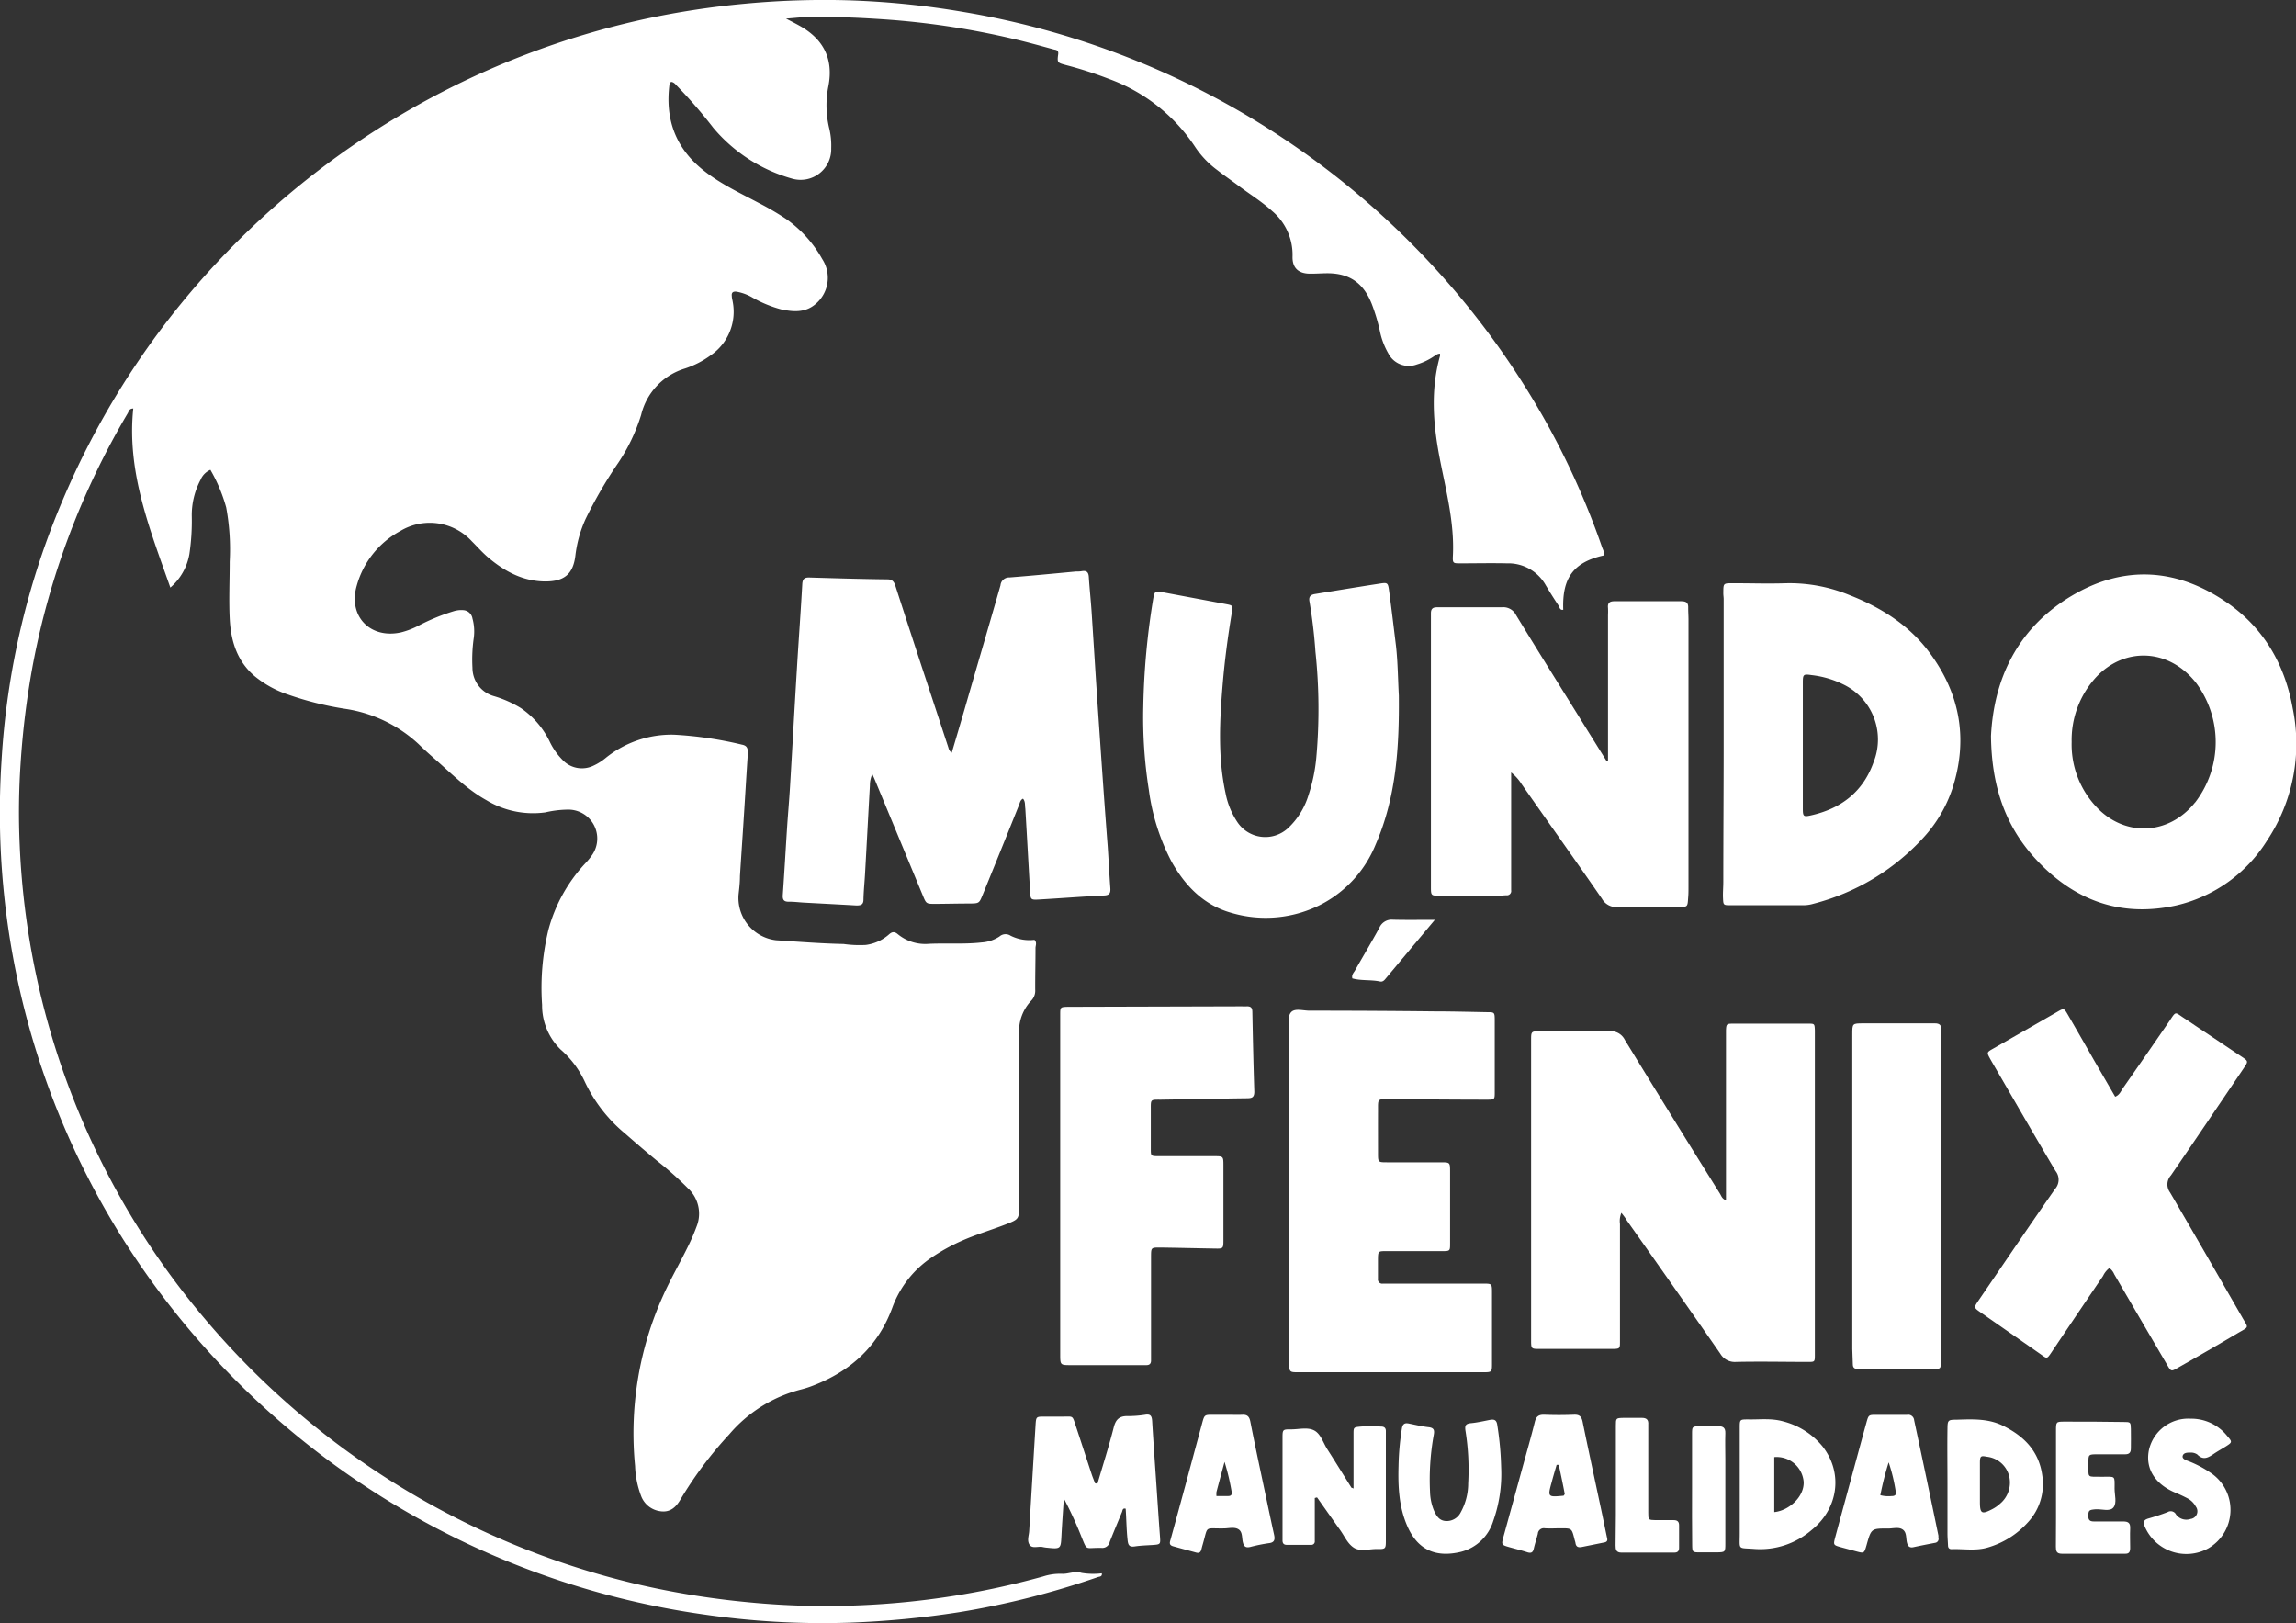 <?xml version="1.0" encoding="UTF-8"?> <svg xmlns="http://www.w3.org/2000/svg" id="Capa_1" data-name="Capa 1" viewBox="0 0 385.72 272.64"><rect x="0" y="0" width="385.72" height="272.64" fill="#333333" stroke="none"/><defs><style>.cls-1{fill:#fff;fill-rule:evenodd;}</style></defs><title>logo-white</title><path class="cls-1" d="M269.42,93.3c-5.08,1.14-7,3.78-6.8,9.12-.58.12-.61-.41-.79-.7-.75-1.13-1.48-2.28-2.17-3.45a7.2,7.2,0,0,0-6.5-3.64c-2.6-.06-5.21,0-7.82,0-1.21,0-1.32,0-1.26-1.24.29-5.73-1.23-11.22-2.28-16.77s-1.46-11.22.11-16.81a1.07,1.07,0,0,0,0-.4c-.47,0-.78.31-1.13.52A10.41,10.41,0,0,1,238,61.23a3.86,3.86,0,0,1-4.78-1.89,12.55,12.55,0,0,1-1.42-3.8A31.65,31.65,0,0,0,230.43,51c-1.4-3.48-3.72-5.09-7.42-5.1-1,0-2,.09-3.06.07-1.86-.05-2.85-1-2.81-2.86a9.6,9.6,0,0,0-3.4-7.64c-1.73-1.58-3.71-2.8-5.57-4.19-1.22-.92-2.49-1.78-3.69-2.72a15.6,15.6,0,0,1-3.64-3.79,29.39,29.39,0,0,0-14.53-11.51,66,66,0,0,0-7.26-2.34c-1.39-.38-1.47-.39-1.28-1.8.11-.77-.43-.73-.76-.82-2.29-.63-4.59-1.27-6.9-1.8a135.34,135.34,0,0,0-19.92-3.13c-4.69-.36-9.38-.58-14.08-.53-1.23,0-2.46.17-4.06.28,1,.52,1.67.86,2.34,1.24,4,2.25,5.65,5.59,4.78,10.1a16.48,16.48,0,0,0,.17,7.23,12.32,12.32,0,0,1,.3,3.2A5.14,5.14,0,0,1,133.05,30a26.72,26.72,0,0,1-13.22-8.53,80.89,80.89,0,0,0-6-6.94c-.32-.31-.56-.73-1.1-.78-.09.13-.24.25-.26.4-.72,5.63.86,10.39,5.29,14.12,2.94,2.47,6.4,4.06,9.74,5.84a46.15,46.15,0,0,1,4.55,2.66,20.44,20.44,0,0,1,6.09,6.76,5.75,5.75,0,0,1-1,7.43c-1.77,1.62-3.86,1.44-5.94,1A20.35,20.35,0,0,1,126.44,50a8,8,0,0,0-2.68-1c-.55-.07-.9.08-.82.72,0,.33.11.67.16,1a8.86,8.86,0,0,1-3.66,8.93,15.44,15.44,0,0,1-4.36,2.25,10.77,10.77,0,0,0-7.37,7.79,30.75,30.75,0,0,1-3.87,8.09,74.53,74.53,0,0,0-5.46,9.39,20.72,20.72,0,0,0-1.7,6c-.34,3.2-1.81,4.48-5,4.5-3.79,0-6.87-1.67-9.64-4-1-.85-1.85-1.83-2.78-2.75a9.58,9.58,0,0,0-12-1.73,15,15,0,0,0-7.33,9.19c-1.49,5.11,2.26,9,7.45,7.84a13.5,13.5,0,0,0,3-1.16,34.48,34.48,0,0,1,5.8-2.38,4.38,4.38,0,0,1,1.68-.19,1.67,1.67,0,0,1,1.51,1.4,8.21,8.21,0,0,1,.23,3.2,25.37,25.37,0,0,0-.23,5.08A4.94,4.94,0,0,0,83,116.94a18.84,18.84,0,0,1,4.5,2,14.42,14.42,0,0,1,4.83,5.59,11.18,11.18,0,0,0,2.12,3.06,4.46,4.46,0,0,0,5.3,1,9.28,9.28,0,0,0,2-1.27,17.58,17.58,0,0,1,11.49-3.91,63.34,63.34,0,0,1,11.4,1.67c.9.17,1,.66,1,1.43-.25,3.67-.46,7.35-.7,11-.2,3.22-.43,6.44-.63,9.66,0,1-.1,1.91-.21,2.87a7.15,7.15,0,0,0,6.27,7.9c3.78.25,7.57.55,11.36.63a19.22,19.22,0,0,0,3.72.16,7.35,7.35,0,0,0,3.82-1.7c.52-.48.93-.65,1.58-.09a7.26,7.26,0,0,0,5.23,1.6c2.94-.13,5.89.1,8.83-.23a6.2,6.2,0,0,0,3-1,1.54,1.54,0,0,1,1.87-.13,7,7,0,0,0,4,.69c.47.48.18.94.18,1.37,0,2.32-.06,4.64-.05,7a2.39,2.39,0,0,1-.65,1.83,7.43,7.43,0,0,0-2.06,5.41c0,9.63,0,19.27,0,28.9,0,2.43,0,2.42-2.35,3.33s-4.93,1.67-7.31,2.73a31.85,31.85,0,0,0-5.05,2.8,17.26,17.26,0,0,0-6.59,8.43c-2.37,6.43-6.94,10.61-13.23,13.05a17,17,0,0,1-2.09.68,23.47,23.47,0,0,0-12.07,7.54,64.87,64.87,0,0,0-8.14,10.85c-.73,1.28-1.69,2.3-3.39,2.07a4,4,0,0,1-3.29-2.61,15.74,15.74,0,0,1-1-5,56.21,56.21,0,0,1,4.73-28.65c1.3-2.9,2.91-5.63,4.29-8.49.49-1,.94-2.06,1.33-3.12a5.79,5.79,0,0,0-1.47-6.39,55.77,55.77,0,0,0-5.21-4.63c-1.79-1.48-3.57-3-5.3-4.52a25.32,25.32,0,0,1-6.82-8.76,16.16,16.16,0,0,0-4.06-5.4,10.33,10.33,0,0,1-3.11-7.49,41.38,41.38,0,0,1,1.07-12.64,26.34,26.34,0,0,1,6.22-11.17,11.6,11.6,0,0,0,1.17-1.45A4.86,4.86,0,0,0,95.63,136a17,17,0,0,0-4,.46,15.15,15.15,0,0,1-9.94-2.06c-3-1.67-5.44-4.06-8-6.34-1.13-1-2.28-2-3.39-3.09a23.11,23.11,0,0,0-12.38-5.91,54,54,0,0,1-9.53-2.39,17.58,17.58,0,0,1-5.62-3.1c-3-2.56-4-6-4.18-9.71-.15-3.16,0-6.34,0-9.52A38.76,38.76,0,0,0,38,85.23a26.86,26.86,0,0,0-2.65-6.31,3.13,3.13,0,0,0-1.65,1.67,12.64,12.64,0,0,0-1.48,6.2,37.53,37.53,0,0,1-.4,6.27,9.56,9.56,0,0,1-3.2,5.64c-3.47-9.86-7.34-19.43-6.23-30.08-.69,0-.75.49-.93.8A130.3,130.3,0,0,0,5.56,111.47a139.76,139.76,0,0,0-2.1,16.82,123.3,123.3,0,0,0-.15,13.59A131.7,131.7,0,0,0,34.22,221.3,135.67,135.67,0,0,0,106.56,266a140.16,140.16,0,0,0,19.23,3.15,132.92,132.92,0,0,0,18.5.51,136.19,136.19,0,0,0,30.94-4.85,9.26,9.26,0,0,1,3.17-.45c1.1.06,2.11-.53,3.31-.15a12,12,0,0,0,3.39.07c.09.58-.38.54-.62.62a139.67,139.67,0,0,1-23.33,5.91,155.23,155.23,0,0,1-18.4,1.76A138,138,0,0,1,118,271.16a138.35,138.35,0,0,1-97.39-63.11A134.47,134.47,0,0,1,.25,127.91,131.21,131.21,0,0,1,10.67,83.69,136.18,136.18,0,0,1,37.33,43.17,138.81,138.81,0,0,1,108.19,3.22,141.79,141.79,0,0,1,125.12.62a143.5,143.5,0,0,1,17-.58A140.81,140.81,0,0,1,161.83,2,138.4,138.4,0,0,1,259.23,70a131.92,131.92,0,0,1,9.87,21.8C269.26,92.3,269.58,92.75,269.42,93.3Z"></path><path class="cls-1" d="M171.86,134.16c-.47.22-.52.7-.68,1.09q-3,7.49-6.07,15c-.61,1.49-.6,1.5-2.19,1.52-1.93,0-3.85.05-5.78.06-1.52,0-1.53,0-2.1-1.38l-8-19.3c-.13-.31-.27-.61-.49-1.12a4.5,4.5,0,0,0-.41,1.9c-.28,5-.54,10-.82,14.93-.08,1.41-.23,2.82-.26,4.24,0,.88-.45,1-1.18,1-2.94-.17-5.89-.32-8.83-.48-.85-.05-1.69-.16-2.54-.15s-1.06-.36-1-1.15c.26-3.73.47-7.46.71-11.19.15-2.31.36-4.63.5-6.94.4-6.68.76-13.35,1.17-20,.28-4.69.63-9.38.89-14.07.05-.93.42-1.14,1.25-1.11,4.36.13,8.72.26,13.08.31,1,0,1.17.65,1.4,1.36q3,9.28,6.07,18.56l2.76,8.39a1.31,1.31,0,0,0,.55.81c.73-2.45,1.44-4.85,2.14-7.25,2-6.95,4.06-13.91,6.05-20.87A1.44,1.44,0,0,1,169.57,97c3.73-.29,7.45-.65,11.17-1,.34,0,.68,0,1-.06.79-.13,1.13.15,1.18,1,.12,1.92.33,3.84.46,5.76.39,5.88.74,11.76,1.15,17.63.5,7.29,1,14.57,1.56,21.86.16,2.32.27,4.64.44,6.95.06.81-.08,1.23-1,1.28-3.67.18-7.34.47-11,.68-1.38.08-1.4,0-1.48-1.37-.27-4.63-.52-9.27-.8-13.91C172.16,135.24,172.28,134.64,171.86,134.16Z"></path><path class="cls-1" d="M272.39,203.73a3.56,3.56,0,0,0-.24,1.86q0,9.34,0,18.7c0,.34,0,.68,0,1,0,1.27,0,1.29-1.37,1.3H258.7c-1.46,0-1.48,0-1.48-1.51V192.63c0-5.95,0-11.9,0-17.85,0-1.55,0-1.56,1.6-1.56,3.86,0,7.71.05,11.56,0a2.63,2.63,0,0,1,2.58,1.44q7.95,13,16,25.87c.22.36.33.83,1,1.1V174.05c0-.34,0-.69,0-1,.05-1.05.12-1.1,1.22-1.1q6.3,0,12.58,0c1.08,0,1.08,0,1.13,1.14v.17q0,27.12,0,54.23c0,1.29,0,1.28-1.18,1.28-4,0-8.05-.09-12.07,0a2.81,2.81,0,0,1-2.63-1.38q-7.82-11.24-15.72-22.4C273.06,204.58,272.78,204.23,272.39,203.73Z"></path><path class="cls-1" d="M270.14,127.87V103.31a11.81,11.81,0,0,0,0-1.19c-.1-.93.35-1.14,1.19-1.13q5.52,0,11.05,0c.83,0,1.27.19,1.23,1.12,0,.67.05,1.35.05,2q0,22.44,0,44.87c0,.63,0,1.25-.06,1.87-.09,1.48-.1,1.49-1.51,1.5-1.76,0-3.52,0-5.27,0s-3.29-.08-4.93,0a2.77,2.77,0,0,1-2.78-1.4c-4.44-6.43-9-12.81-13.46-19.2a7.86,7.86,0,0,0-1.78-2v18.6c0,.39,0,.79,0,1.19a.72.72,0,0,1-.79.85c-.39,0-.79.06-1.18.07-3.35,0-6.69,0-10,0-1.49,0-1.51,0-1.51-1.52q0-10.36,0-20.74v-24c0-.4,0-.8,0-1.19,0-.73.31-1,1-1,1.13,0,2.27,0,3.4,0,2.49,0,5,0,7.48,0a2.4,2.4,0,0,1,2.44,1.34c3.95,6.48,8,12.92,12,19.37l3.19,5.12Z"></path><path class="cls-1" d="M216.58,200.16v-27c0-1.07-.32-2.42.32-3.13s2-.26,3.1-.26q10.63,0,21.25.12c2.83,0,5.66.08,8.49.13,1.33,0,1.36,0,1.37,1.31q0,6,0,12.07c0,1.29,0,1.32-1.32,1.32-5.38,0-10.77-.06-16.15-.08-2.33,0-2.13-.2-2.14,2.07s0,4.65,0,7c0,1.51,0,1.53,1.49,1.53,3,0,6,0,9,0,1.6,0,1.62,0,1.62,1.54q0,6,0,12.06c0,1.29,0,1.32-1.33,1.32-3.12,0-6.24,0-9.35,0-1.41,0-1.42,0-1.44,1.4,0,1.08,0,2.15,0,3.23a.72.72,0,0,0,.83.83h16.82c1.49,0,1.51,0,1.51,1.49,0,4,0,7.94,0,11.9,0,1.47,0,1.5-1.54,1.5H218.2c-1.61,0-1.62,0-1.62-1.77Z"></path><path class="cls-1" d="M354.37,213a3.57,3.57,0,0,0-1.06,1.32Q349,220.67,344.75,227c-.92,1.36-.8,1.28-2,.43l-10.05-7c-1.11-.77-1.11-.8-.33-1.95,4.28-6.26,8.53-12.55,12.88-18.77a2.34,2.34,0,0,0,.08-3c-3.62-6.08-7.14-12.22-10.7-18.34l-.25-.44c-.63-1.15-.64-1.16.45-1.78l9.58-5.49,1.18-.68c1.13-.65,1.15-.66,1.79.44,1.5,2.59,3,5.2,4.48,7.8l3.48,6c.73-.28.95-.91,1.29-1.41q4-5.72,7.93-11.45c1-1.53.87-1.32,2.16-.47l9.88,6.61c1.12.75,1.12.78.34,1.93-4.06,6-8.11,12-12.23,18a2.26,2.26,0,0,0-.16,2.86c4.09,7,8.11,14,12.14,21,1.05,1.83,1.21,1.51-.66,2.59q-5.07,3-10.15,5.87c-1.12.65-1.15.65-1.79-.46q-4.47-7.62-8.91-15.25A2.49,2.49,0,0,0,354.37,213Z"></path><path class="cls-1" d="M235,116.84c.08,8.53-.41,17-3.89,25a19.65,19.65,0,0,1-9,10,20.4,20.4,0,0,1-15.35,1.47c-4.54-1.3-7.64-4.49-9.92-8.53A36,36,0,0,1,193,132.67a77.78,77.78,0,0,1-.93-14,124.38,124.38,0,0,1,1.66-18.07c.22-1.27.33-1.35,1.53-1.13l10.68,2c1.16.22,1.21.24,1,1.44-.66,4-1.2,8-1.54,12.11-.51,6.11-.82,12.21.5,18.27a13.24,13.24,0,0,0,2,4.84,5.63,5.63,0,0,0,8.46,1,12.54,12.54,0,0,0,3.46-5.56,28.08,28.08,0,0,0,1.33-6.47,91.21,91.21,0,0,0-.16-17.64,84.7,84.7,0,0,0-1-8.41c-.16-.84.19-1.15.92-1.27,3.63-.59,7.26-1.19,10.89-1.75,1.31-.2,1.38-.16,1.57,1.27.42,3.08.78,6.17,1.16,9.26C234.83,111.29,234.85,114.07,235,116.84Z"></path><path class="cls-1" d="M178.11,199.21V171.5c0-.34,0-.68,0-1,0-1.34,0-1.34,1.31-1.38h.68l28.56-.08a7.85,7.85,0,0,0,.84,0c.68,0,.88.29.89.91.09,4.48.19,9,.33,13.43,0,1-.44,1.09-1.23,1.1-4.82.06-9.63.17-14.45.24-1.83,0-1.71-.1-1.71,1.79,0,2.16,0,4.31,0,6.46,0,1.2,0,1.23,1.24,1.24,3.11,0,6.23,0,9.35,0,1.59,0,1.61,0,1.61,1.57q0,6.28,0,12.58c0,1.38-.05,1.4-1.46,1.37-3.06-.05-6.12-.13-9.18-.17-1.49,0-1.51,0-1.52,1.46,0,5.44,0,10.88,0,16.32,0,.39,0,.79,0,1.19,0,.58-.3.8-.84.78H179.9c-1.79,0-1.79,0-1.79-1.9Z"></path><path class="cls-1" d="M326.05,200.84v26.69c0,.39,0,.79,0,1.19,0,1.2,0,1.23-1.24,1.23-3.68,0-7.36,0-11,0-.57,0-1.14,0-1.7,0s-.84-.21-.84-.79c0-.85-.09-1.7-.09-2.55V173.76c0-1.85,0-1.86,1.85-1.86q5.28,0,10.54,0c.51,0,1,0,1.53,0,.69,0,1.06.28,1,1,0,.39,0,.79,0,1.19Z"></path><path class="cls-1" d="M184.37,249.23c.92-3.15,1.92-6.27,2.73-9.45.33-1.31.92-1.91,2.26-1.91a18.26,18.26,0,0,0,3-.22c1-.18,1.15.3,1.2,1.1.21,3.51.46,7,.7,10.51.2,2.93.39,5.87.61,8.8.1,1.37.11,1.37-1.33,1.47-1,.06-1.93.09-2.88.23s-1.14-.21-1.23-1.08c-.19-1.75-.2-3.5-.32-5.25-.55-.15-.51.31-.63.58-.69,1.67-1.4,3.34-2.05,5a1.27,1.27,0,0,1-1.37,1c-.17,0-.34,0-.51,0-2.24,0-1.92.45-2.83-1.76a65.59,65.59,0,0,0-3-6.54c-.14,2.09-.29,4.18-.4,6.28s-.1,2.24-2.29,2a5.86,5.86,0,0,1-.84-.12c-.75-.18-1.76.32-2.23-.38s-.1-1.55-.06-2.33q.53-8.9,1.07-17.79c.09-1.4.11-1.41,1.5-1.41,1.07,0,2.15,0,3.22,0,1.57,0,1.46-.21,2,1.44.91,2.74,1.8,5.49,2.7,8.22.17.52.38,1,.57,1.53Z"></path><path class="cls-1" d="M220.88,251.63v5.88c0,.46,0,.91,0,1.36a.57.57,0,0,1-.63.63h-4.08c-.49,0-.71-.25-.71-.73,0-.29,0-.57,0-.85q0-8.16,0-16.31c0-1.49,0-1.52,1.47-1.51,1.29,0,2.74-.4,3.85.18s1.5,2.06,2.2,3.15c1.37,2.14,2.71,4.31,4.06,6.47,0,0,.09,0,.35.14v-3.35c0-1.93,0-3.86,0-5.78,0-1.17,0-1.16,1.22-1.28a25.7,25.7,0,0,1,3.4,0c.56,0,.83.25.81.82,0,.28,0,.56,0,.85v17.32c0,1.57,0,1.61-1.56,1.58-1.29,0-2.77.46-3.82-.22s-1.55-1.91-2.27-2.92c-1.31-1.84-2.61-3.69-3.91-5.53Z"></path><path class="cls-1" d="M252.19,246.49a23.67,23.67,0,0,1-1.33,9,7.65,7.65,0,0,1-5.42,5.18c-4.14,1-7.23-.25-9-4.28-1.43-3.24-1.59-6.7-1.49-10.16a45.36,45.36,0,0,1,.56-6.25c.12-.71.4-1,1.11-.87,1.11.22,2.21.49,3.34.62,1,.1,1.05.56.89,1.38a42.18,42.18,0,0,0-.61,9.46,8.85,8.85,0,0,0,.65,3.14c.4.91.89,1.72,2,1.79a2.63,2.63,0,0,0,2.5-1.45,10.05,10.05,0,0,0,1.26-4.88,41.12,41.12,0,0,0-.45-8.8c-.14-.9,0-1.22.93-1.31,1.07-.1,2.12-.35,3.17-.55.73-.13,1.12,0,1.24.88A52.72,52.72,0,0,1,252.19,246.49Z"></path><path class="cls-1" d="M345.4,249.87c0-3.17,0-6.34,0-9.52,0-1.52,0-1.55,1.44-1.55,3.29,0,6.57,0,9.86.06,1.24,0,1.25,0,1.28,1.2s0,2.16,0,3.23c0,.75-.3,1-1,1-1.53,0-3.06,0-4.59,0s-1.55,0-1.54,1.43c0,2.7-.33,2.3,2.34,2.34,2.25,0,2.06-.25,2.05,2,0,1.07.42,2.38-.18,3.15s-2,.23-3.06.32-1.17.18-1.17,1.17c0,.68.32.87.94.87,1.65,0,3.29,0,4.93,0,.91,0,1.2.32,1.16,1.19-.05,1.07,0,2.15,0,3.23,0,.68-.16,1.05-.94,1-3.51,0-7,0-10.54,0-.92,0-1-.49-1-1.19C345.41,256.45,345.4,253.16,345.4,249.87Z"></path><path class="cls-1" d="M368,238.31a7.71,7.71,0,0,1,6.16,2.9c.88,1,.86,1.06-.22,1.75-.62.39-1.27.75-1.88,1.15-.94.63-1.84,1.33-2.93.2A1.9,1.9,0,0,0,368,244c-.51,0-1.15,0-1.31.53s.56.76,1,.92a18.43,18.43,0,0,1,3.6,1.89,7.47,7.47,0,0,1-.31,12.75,7.61,7.61,0,0,1-10.67-3.67c-.32-.77-.17-1.12.62-1.35,1.08-.31,2.16-.66,3.22-1.07a1,1,0,0,1,1.42.41,2.16,2.16,0,0,0,2.44.74,1.3,1.3,0,0,0,.87-2.09,3.35,3.35,0,0,0-1.44-1.4c-.65-.34-1.32-.65-2-.93-3.45-1.44-5.11-4.12-4.4-7.28A6.77,6.77,0,0,1,368,238.31Z"></path><path class="cls-1" d="M271.46,249.38c0-3.28,0-6.57,0-9.85,0-1.32,0-1.33,1.31-1.36,1,0,2,0,3.06,0,.81,0,1.13.34,1.07,1.13,0,.39,0,.79,0,1.18,0,4.54,0,9.07,0,13.6,0,1.23,0,1.24,1.22,1.27q1.53,0,3.06,0c.65,0,.91.28.9.92,0,1.25,0,2.49,0,3.74,0,.58-.28.79-.84.79-2.94,0-5.89,0-8.83,0-.93,0-1-.54-1-1.22C271.47,256.18,271.46,252.78,271.46,249.38Z"></path><path class="cls-1" d="M284.26,250.09c0-3.05,0-6.1,0-9.16,0-1.31,0-1.33,1.33-1.36,1,0,2,0,3.05,0,.85,0,1.24.27,1.21,1.18-.05,1.46,0,2.93,0,4.4q0,7.05,0,14.08c0,1.5,0,1.51-1.5,1.53-.9,0-1.81,0-2.71,0-1.32,0-1.35,0-1.36-1.33C284.24,256.31,284.26,253.2,284.26,250.09Z"></path><path class="cls-1" d="M241.05,154.51l-8.21,9.81c-.25.31-.52.65-1,.55-1.53-.33-3.15-.1-4.65-.52-.15-.61.22-.94.43-1.3,1.36-2.41,2.79-4.78,4.11-7.21a2.24,2.24,0,0,1,2.28-1.35C236.27,154.55,238.51,154.51,241.05,154.51Z"></path><path class="cls-1" d="M385.17,119c-1.35-7.53-5-13.74-11.37-18-8.33-5.6-17.12-6.06-25.76-.92-9.13,5.43-13.09,14-13.56,23.55.09,8.27,2.31,14.92,7.31,20.45,6.43,7.1,14.36,10.11,23.86,8a24.48,24.48,0,0,0,15.22-10.91A29.34,29.34,0,0,0,385.17,119Zm-16.42,15.81c-4.45,5.56-11.95,5.84-16.72.57a15.28,15.28,0,0,1-4-10.73,15.58,15.58,0,0,1,4.07-10.86c4.77-5.14,12.24-4.93,16.85.94A16.65,16.65,0,0,1,368.75,134.83Z"></path><path class="cls-1" d="M324,109.42c-3.41-4.5-8.07-7.41-13.27-9.45a26.44,26.44,0,0,0-10.6-2c-3,.1-6,0-9,0-1.67,0-1.6,0-1.62,1.68,0,.34.06.68.06,1V125c0,7.71-.06,15.42-.06,23.13,0,.9-.09,1.81-.05,2.71.05,1.19.06,1.22,1.26,1.22q6.12,0,12.23,0a5.92,5.92,0,0,0,1.67-.24,37.79,37.79,0,0,0,18.4-11,22.9,22.9,0,0,0,5-8.43C330.7,124.05,329.24,116.35,324,109.42Zm-9.15,18.33c-1.74,5.19-5.52,8.12-10.78,9.25-1.08.23-1.2.09-1.2-1.15,0-3.56,0-7.12,0-10.69s0-7,0-10.52c0-1.37.11-1.44,1.47-1.24a16.12,16.12,0,0,1,5.34,1.57A10.26,10.26,0,0,1,314.86,127.75Z"></path><path class="cls-1" d="M343.1,247.88c-.55-4.11-3.06-6.65-6.63-8.4-2.5-1.23-5.17-1.08-7.82-1-1.39,0-1.46.11-1.48,1.46-.05,3.11,0,6.24,0,9.43h0c0,2.83,0,5.46,0,8.23,0,.68.06,1.31.09,2,0,.39.2.64.62.62,2-.07,4.09.33,6.08-.28a14.45,14.45,0,0,0,6.68-4.18A9.44,9.44,0,0,0,343.1,247.88ZM336,252.59a6,6,0,0,1-1.38.95c-1.7.88-2,.69-2-1.24,0-1,0-2,0-3.05,0-1.18,0-2.37,0-3.55s.19-1.19,1.2-1a4.34,4.34,0,0,1,3.67,3.1A4.62,4.62,0,0,1,336,252.59Z"></path><path class="cls-1" d="M214.05,257.84c-.34-1.54-.67-3.09-1-4.64-1-4.8-2.06-9.6-3-14.42-.17-.82-.5-1.17-1.34-1.13s-1.7,0-2.55,0h-2.37c-1.43,0-1.45,0-1.83,1.4q-1.44,5.31-2.87,10.63c-.8,2.94-1.6,5.89-2.41,8.83-.14.51-.37,1,.37,1.22,1.3.37,2.61.71,3.92,1.07.48.13.75-.07.86-.54.07-.28.14-.55.22-.82.95-3.27.21-2.64,3.54-2.7.84,0,1.8-.29,2.49.16s.53,1.43.72,2.18.52.93,1.21.78a28.35,28.35,0,0,1,3.15-.64C214.09,259.12,214.22,258.64,214.05,257.84Zm-7.69-6.54h-2a4.7,4.7,0,0,1,0-.67c.41-1.57.84-3.14,1.36-5.07a38.55,38.55,0,0,1,1.18,4.94C207,251,206.89,251.29,206.36,251.3Z"></path><path class="cls-1" d="M270,258.42c-.29-1.38-.57-2.77-.86-4.15-1.09-5.14-2.21-10.27-3.26-15.42-.18-.88-.51-1.24-1.43-1.21-1.7.07-3.4.07-5.09,0-.92,0-1.29.33-1.51,1.19-.64,2.58-1.38,5.13-2.08,7.69q-1.59,5.81-3.19,11.61c-.37,1.37-.36,1.38,1.09,1.79,1,.28,2,.52,2.94.83.65.2.93,0,1.07-.65.19-.82.46-1.63.67-2.45a1,1,0,0,1,1.18-.93c.9.06,1.81,0,2.71,0,1.81,0,1.81,0,2.27,1.84.05.22.14.44.17.66.09.58.43.75,1,.65l3.82-.77C269.85,259.05,270.11,258.86,270,258.42Zm-7.38-7.17c-2.61.25-2.64.22-1.93-2.32.26-1,.54-1.91.82-2.87l.36,0c.35,1.64.7,3.28,1,4.89C262.79,251.11,262.72,251.24,262.64,251.25Z"></path><path class="cls-1" d="M325.65,258.3c0-.12,0-.23,0-.34q-2-9.69-4.08-19.39a1,1,0,0,0-1.19-.91c-1.69,0-3.39,0-5.09,0-1.36,0-1.37,0-1.73,1.28-.59,2.12-1.16,4.25-1.74,6.37-1.17,4.31-2.35,8.61-3.51,12.92-.34,1.3-.32,1.31,1,1.68l2.45.66c1.41.38,1.41.38,1.81-1,.79-2.82.79-2.83,3.63-2.81.83,0,1.81-.31,2.48.19s.49,1.44.69,2.2c.15.58.43.88,1.08.74,1.21-.26,2.43-.5,3.65-.73A.67.67,0,0,0,325.65,258.3Zm-7.83-7a5.39,5.39,0,0,1-1.93-.14,50.26,50.26,0,0,1,1.4-5.52,28.61,28.61,0,0,1,1.2,5C318.6,251.09,318.3,251.32,317.82,251.3Z"></path><path class="cls-1" d="M306.21,243a12.57,12.57,0,0,0-6.61-4.23c-2-.57-3.93-.3-5.9-.34-1.4,0-1.43,0-1.43,1.37,0,3.11,0,6.22,0,9.33,0,2.83,0,5.66,0,8.49s-.39,2.35,2.48,2.57a13.22,13.22,0,0,0,9.57-3.16C308.85,253.42,309.65,247.42,306.21,243ZM298.07,254v-9.24a4.55,4.55,0,0,1,4.94,4.15C303.13,251.41,300.55,253.75,298.07,254Z"></path></svg> 